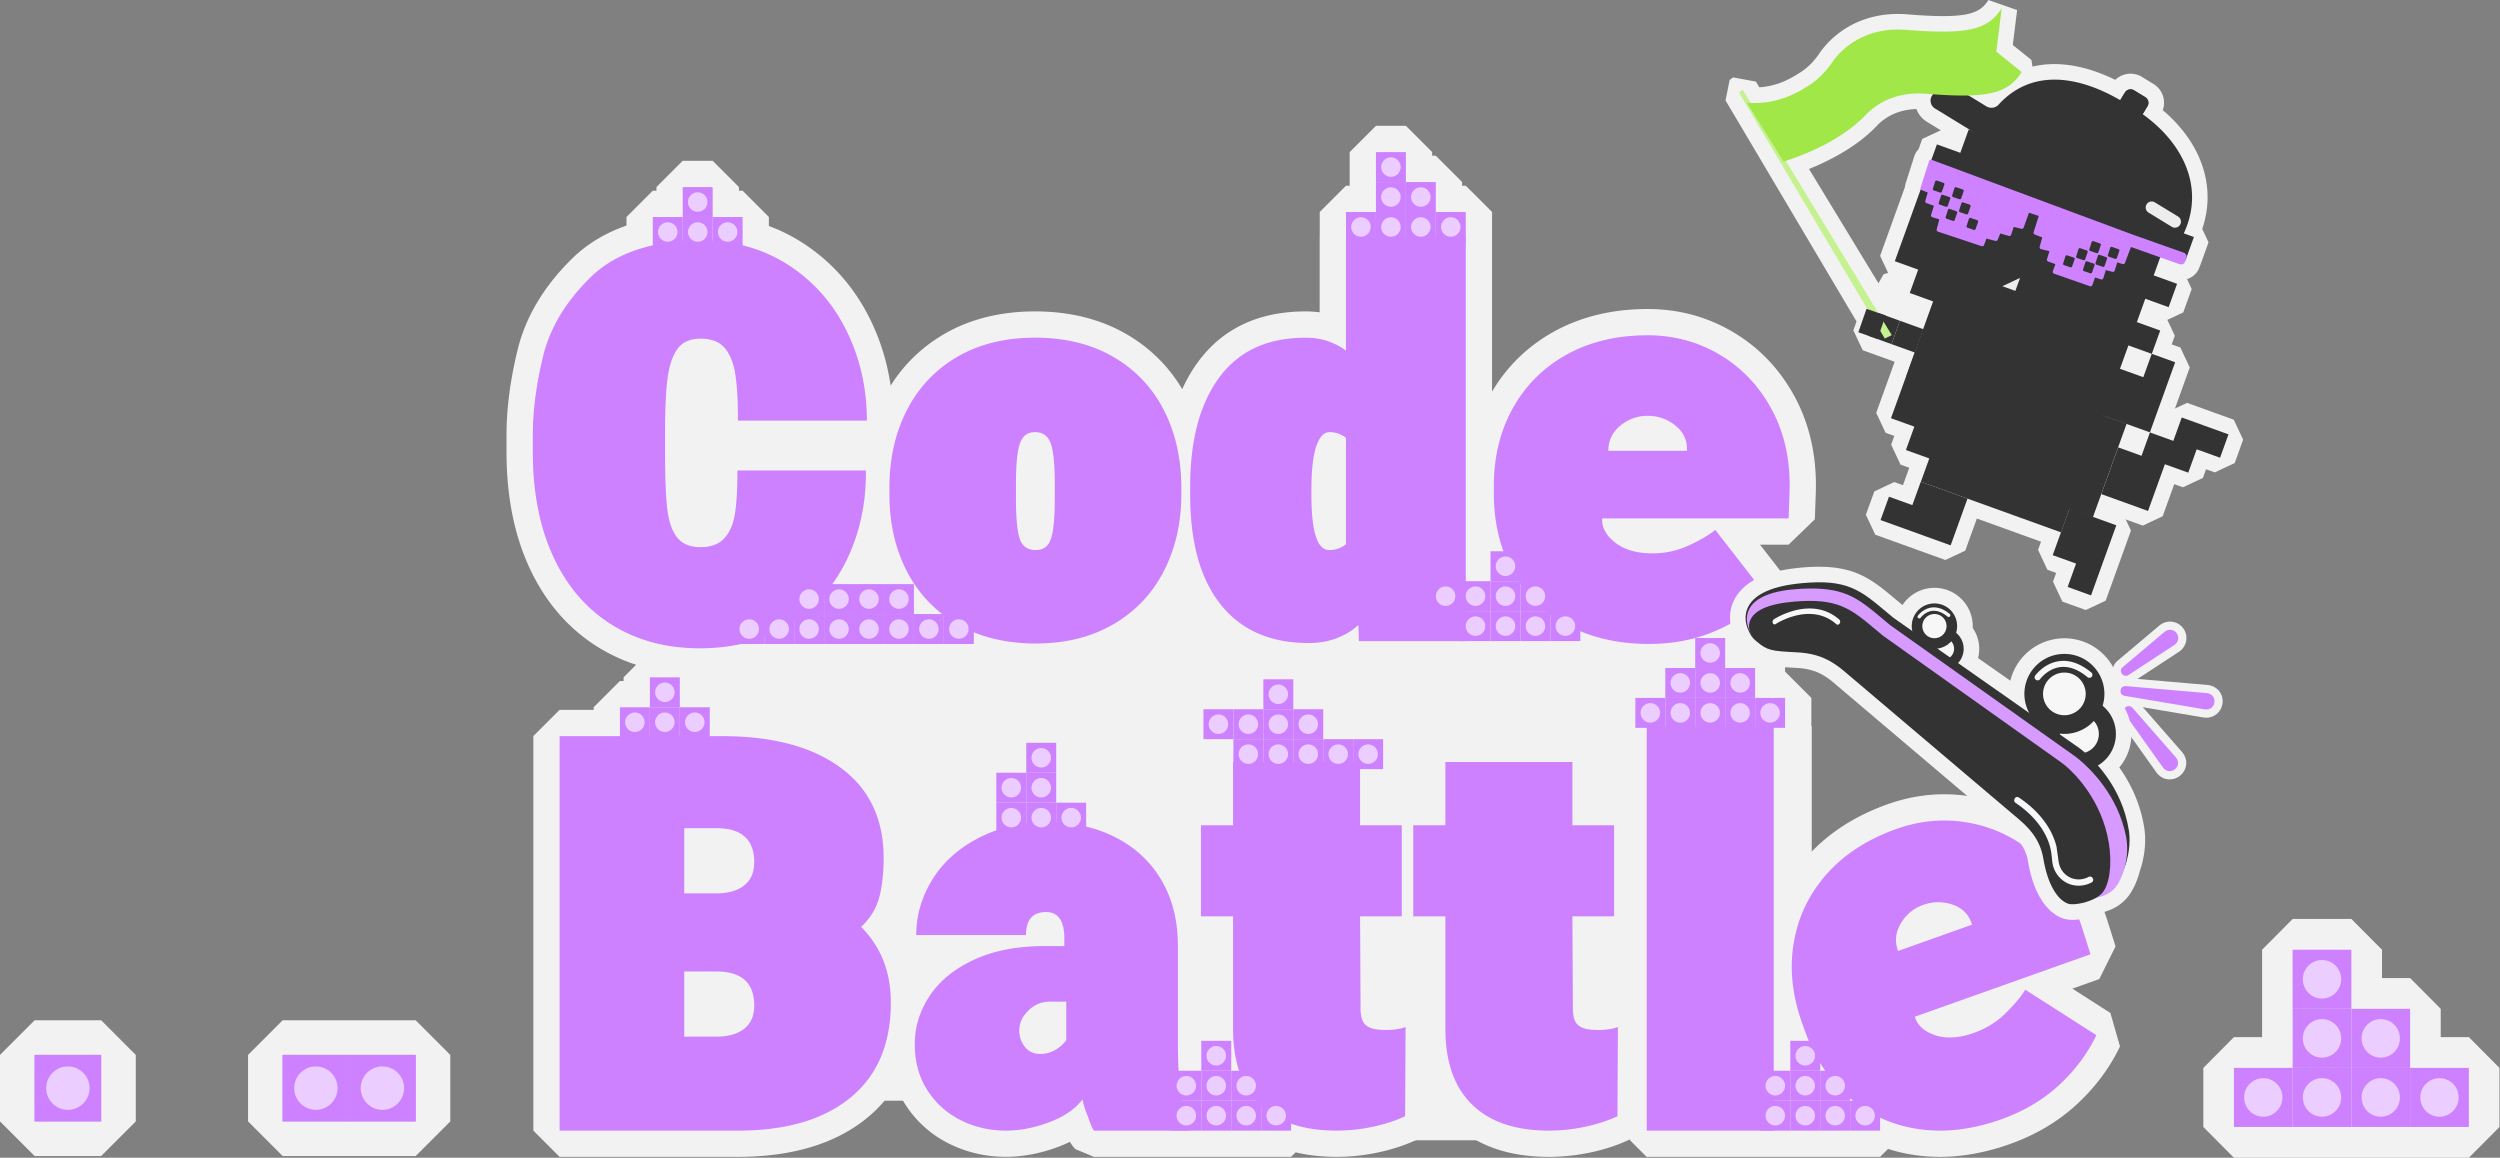<svg xmlns="http://www.w3.org/2000/svg" width="691" height="320" fill="none" xmlns:v="https://vecta.io/nano"><rect width="100%" height="100%" fill="#808080" stroke="none"/><style><![CDATA[.B{fill:#cd81ff}.C{fill:#ebcdff}.D{fill:#333}.E{fill:#f2f2f2}.F{fill:#f7f7f7}]]></style><g class="E"><path d="M78.131 319.528l-9.57-9.571v-18.375l9.57-9.582h36.761l9.571 9.582v18.375l-9.571 9.571H78.131z"/><path d="M78.131 291.582v18.375h18.375 18.386v-18.375H96.506 78.131zM9.57 319.528L0 309.957v-18.375L9.57 282h18.387l9.571 9.582v18.375l-9.57 9.571H9.57z"/><path d="M27.957 291.582H9.57v18.387h18.387v-18.387z"/></g><use href="#B" class="B"/><use href="#C" class="C"/><use href="#D" class="B"/><use href="#E" class="C"/><use href="#F" class="B"/><use href="#G" class="C"/><g class="E"><path d="M410.051 301.328H389.41v13.844h20.641v-13.844zm199.842-102.954c-.242 0-.489-.014-.736-.043l-22.321-3.771c-1.917-.363-3.156-1.995-2.987-3.882.17-1.893 1.666-3.283 3.554-3.307l.295.01 22.601 1.956c2.474.305 4.173 2.299 4.038 4.744-.136 2.42-2.043 4.269-4.444 4.293z"/><path d="M609.452 196.08l-22.238-3.761c-1.68-.32-1.37-2.789.344-2.682l22.47 1.941c3.089.378 2.522 4.904-.571 4.497l-.005.005zm-9.706 19.348c-1.423.015-2.72-.639-3.65-1.849l-.053-.068-10.592-14.89c-.798-1.166-.89-2.551-.276-3.737.62-1.191 1.879-1.97 3.21-1.985 1.026-.009 1.985.417 2.706 1.206l12.116 13.854c1.157 1.423 1.404 3.214.663 4.792-.755 1.607-2.376 2.658-4.124 2.677z"/><path d="M597.892 212.195l-10.591-14.89c-.959-1.404.973-2.929 2.12-1.675l12.029 13.752c1.98 2.44-1.636 5.306-3.558 2.813zm-10.276-23.125c-1.501.015-2.876-.934-3.423-2.372-.542-1.418-.135-2.986 1.026-3.998l11.647-9.817c.804-.678 1.825-1.055 2.871-1.07a4.52 4.52 0 0 1 3.519 1.612 4.5 4.5 0 0 1 1.017 3.582c-.189 1.298-.925 2.445-2.014 3.152l-12.697 8.316c-.62.392-1.283.591-1.951.6l.005-.005z"/><use href="#H"/><path d="M461.305 161.178h-267.8v143.054h267.8V161.178zM215.36 94.908h-35.734v60.713h35.734V94.908z"/><path d="M583.336 279.999l-10.538-6.738 7.445-2.648 4.492-9.028-2.241-7.106c-2.939-9.169-7.644-16.783-13.99-22.626-6.395-5.891-13.825-9.725-22.084-11.4-3.006-.61-6.055-.915-9.066-.915-5.223 0-10.476.93-15.621 2.755-9.12 3.243-16.609 8.117-22.263 14.493-.683.769-1.326 1.554-1.951 2.347v-34.814l3.142-3.142v-8.278l-7.261-7.261h-1.017v-1.016l-7.261-7.261h-.949c3.452-2.116 6.588-4.57 9.367-7.349l.6-9.589-7.677-9.88h7.905l7.256-7 .266-7.45c.305-9.623-1.583-18.371-5.605-26.004-4.057-7.692-9.774-13.797-16.991-18.139s-15.249-6.535-23.88-6.535c-9.681 0-18.371 2.086-25.83 6.201-7.252 4.003-13.027 9.599-17.18 16.633V58.593l-7.261-7.261h-1.017v-1.017l-7.261-7.261h-1.016v-1.017l-7.262-7.261h-8.277l-7.261 7.261v9.294h-1.017l-7.261 7.261V65.5l-.015.014V86.33c-1.248-.169-2.536-.257-3.867-.257-12.896 0-22.883 4.666-29.684 13.874-1.709 2.314-3.185 4.855-4.434 7.615-3.781-6.347-8.955-11.458-15.427-15.21-7.189-4.163-15.68-6.279-25.235-6.279s-18.042 2.115-25.192 6.288c-6.094 3.558-11.037 8.335-14.745 14.227-.948-6.521-2.875-12.731-5.76-18.54-4.376-8.8-10.684-15.878-18.753-21.038a47.86 47.86 0 0 0-9.14-4.545v-2.483l-7.261-7.261h-1.016v-1.017l-7.261-7.261h-8.278l-7.261 7.261v1.017h-1.017l-7.261 7.261v2.362c-5.896 2.052-10.916 5.092-15.021 9.115-7.798 7.644-12.871 16.144-15.088 25.264-2.029 8.331-3.055 16.241-3.055 23.507v4.768c0 12.146 2.144 22.916 6.375 32.007 4.386 9.44 10.752 16.793 18.918 21.856 3.287 2.038 6.806 3.665 10.529 4.885l-3.462 3.461v1.016h-1.016l-7.261 7.261v.717h-9.411l-7.261 7.261v109.033l7.261 7.261h49.284c14.997 0 27.026-3.63 35.739-10.795 3.171-2.604 5.79-5.605 7.872-8.974a28.36 28.36 0 0 0 2.681 5.315c3.05 4.72 7.14 8.37 12.16 10.848 4.836 2.386 10.084 3.597 15.602 3.597 4.739 0 9.633-.935 14.542-2.784a34.98 34.98 0 0 0 3.17-1.365c.412.721.906 1.409 1.525 2.028l5.136 2.13h54.473l1.254-1.253c3.452.827 7.222 1.248 11.303 1.248 3.844 0 7.716-.411 11.516-1.219 3.844-.818 7.378-1.975 10.505-3.437l4.187-6.54.039-6.816c1.53 3.301 3.553 6.216 6.094 8.713 6.284 6.172 15.147 9.304 26.353 9.304 3.844 0 7.717-.411 11.517-1.22 3.843-.818 7.377-1.975 10.504-3.436l.136-.213 4.869 4.869h31.407l8.278.005h24.833l2.203-2.202a45.83 45.83 0 0 0 7.391 1.699 48.75 48.75 0 0 0 6.952.498c6.23 0 12.731-1.19 19.329-3.533 7.145-2.542 13.38-6.24 18.525-11.003 5.107-4.72 9.116-10.103 11.914-15.994l-2.648-9.236.019.009zM196.579 130.037c0 4.56-.194 8.162-.581 10.703-.213 1.399-.6 2.488-1.099 3.079-.145.058-.547.155-1.263.155-.451 0-.731-.044-.877-.078-.275-.43-.822-1.578-1.113-4.148-.363-3.2-.552-8.026-.552-14.348v-6.622c0-5.829.223-10.369.659-13.506.363-2.619.939-3.858 1.239-4.357a3.75 3.75 0 0 1 .644-.043c.706 0 1.084.087 1.244.135.3.412.852 1.419 1.186 3.582.426 2.765.643 6.695.643 11.676l6.821 6.821-6.956 6.956.005-.005zm4.555 148.65c-.276.184-1.113.586-3.132.586h-1.617v-3.495h1.617c2.048 0 2.817.387 2.967.474.054.121.233.591.233 1.67 0 .417-.044.654-.073.765h.005zm0-39.612c-.431.291-1.457.586-3.132.586h-1.617v-3.495h1.617c2.048 0 2.817.387 2.967.475.054.121.233.59.233 1.67 0 .416-.044.653-.073.764h.005zm51.549 29.781a35.88 35.88 0 0 0-1.442-5.146l2.004 2.004h2.333c-1.05.992-2.009 2.043-2.895 3.142zm80.875 11.56h-.712v-18.918l-.014-.954h.726v19.872zm8.369-91.646h-9.294l-7.261 7.261v8.278l7.261 7.261h.92v9.28h-1.617l-7.261 7.261v7.624c-3.364-4.385-7.644-7.953-12.77-10.62-6.453-3.36-13.888-5.059-22.098-5.059-8.67 0-16.415 1.781-23.018 5.291-6.641 3.534-11.797 8.263-15.335 14.058a70.68 70.68 0 0 0 .038-2.285c0-13.157-4.981-23.502-14.808-30.749-8.369-6.172-19.547-9.551-33.246-10.078v-.799l-7.261-7.261h-1.017v-1.017l-.779-.779c3.887-.053 7.615-.441 11.168-1.171h63.602l2.106-2.106c4.633 1.307 9.638 1.97 14.977 1.97 9.474 0 17.921-2.111 25.105-6.278 6.491-3.762 11.68-8.893 15.466-15.278 1.379 2.972 3.025 5.683 4.957 8.099 4.105 5.131 9.221 8.786 15.287 10.954l-5.131 5.132v1.016l.009-.005zm50.32 92.599l-6.031-4.371c-.838.281-1.806.421-2.871.421h-.034l-.087-16.875h4.226l1.588-1.588 1.587 1.588h1.617v20.825h.005zm55.64-2.207l-2.987-2.164c-.837.281-1.806.421-2.871.421h-.033l-.088-16.875h4.226l1.748-1.747v20.365h.005zm4.124-93.524l-7.261 7.261v8.278l3.142 3.142v18.283l-1.748-1.747h-4.265v-10.229l-7.261-7.261h-35.105l-7.261 7.261v10.229h-1.617l-1.588 1.588-1.587-1.588h-4.265v-1.893l6.37-6.37v-8.278l-7.261-7.261h-9.294v-1.017l-7.261-7.261h-1.017v-1.016l-2.769-2.769c3.824-.029 7.373-.697 10.543-1.985.373-.15.741-.31 1.099-.47l1.995 1.937h29.548 6.835 24.833l1.67-1.67c4.526 1.389 9.386 2.192 14.542 2.405v.446h-1.017v-.015z"/></g><g class="B"><path d="M609.452 196.08l-22.238-3.761c-1.68-.32-1.37-2.789.344-2.682l22.47 1.941c3.094.392 2.527 4.894-.576 4.497v.005zm-11.56 16.115l-4.981-7-5.616-7.89c-.43-.61-.29-1.453.32-1.888.571-.407 1.35-.3 1.801.213l12.029 13.752c1.98 2.44-1.631 5.306-3.558 2.813h.005z"/><use href="#H"/><path d="M234.046 154.745c-3.621 7.464-8.922 13.404-15.897 17.818-6.976 4.42-15.19 6.623-24.64 6.623s-17.402-2.164-24.378-6.492-12.363-10.577-16.163-18.743c-3.8-8.172-5.697-17.819-5.697-28.948v-4.768c0-6.71.948-13.975 2.846-21.793s6.269-15.079 13.113-21.793 16.938-10.112 30.275-10.199c9.183 0 17.267 2.232 24.242 6.69s12.363 10.509 16.163 18.148 5.698 15.965 5.698 24.974H203.97c0-5.388-.242-9.648-.731-12.785s-1.457-5.562-2.914-7.285-3.688-2.585-6.69-2.585c-2.827 0-4.923.91-6.293 2.716s-2.299 4.459-2.783 7.949-.731 8.326-.731 14.508v6.622c0 6.622.198 11.681.595 15.171s1.303 6.138 2.716 7.948 3.577 2.716 6.491 2.716 5.122-.837 6.623-2.517 2.468-3.974 2.914-6.889c.44-2.914.663-6.844.663-11.792h35.507c.087 9.009-1.68 17.248-5.301 24.708h.01zm30.603 17.818c-6.094-3.529-10.756-8.413-13.975-14.638s-4.836-13.312-4.836-21.266v-1.854c0-8.035 1.612-15.19 4.836-21.463s7.861-11.173 13.912-14.707 13.225-5.301 21.527-5.301 15.5 1.767 21.595 5.301a35.34 35.34 0 0 1 13.975 14.707c3.224 6.269 4.836 13.428 4.836 21.463v1.854c0 7.862-1.612 14.929-4.836 21.198s-7.886 11.177-13.975 14.706c-6.095 3.534-13.25 5.301-21.464 5.301s-15.5-1.767-21.595-5.301zm17.224-23.579c.706 2.033 2.163 3.045 4.371 3.045s3.533-1.036 4.24-3.113 1.06-5.852 1.06-11.327v-3.708c0-5.475-.377-9.251-1.128-11.328s-2.188-3.112-4.303-3.112-3.422 1.016-4.173 3.05-1.128 5.828-1.128 11.39v3.708c0 5.562.354 9.362 1.061 11.395zm55.567 18.148c-5.654-7.068-8.476-17.18-8.476-30.342v-2.382c0-12.803 2.691-22.853 8.084-30.138 5.383-7.29 13.336-10.93 23.846-10.93 2.386 0 4.526.353 6.423 1.06s3.466 1.544 4.705 2.517V65.52h33.121v111.686H375.6l-.131-4.507c-1.413 1.413-3.311 2.604-5.698 3.577s-5.077 1.457-8.084 1.457c-10.509 0-18.593-3.529-24.242-10.596l-.005-.005zm29.94-15.103c1.767 0 3.311-.533 4.638-1.588v-29.412c-1.327-1.061-2.827-1.588-4.507-1.588-1.588 0-2.827 1.326-3.708 3.974s-1.327 6.579-1.327 11.792v1.723c0 10.069 1.632 15.104 4.904 15.104v-.005zm66.042 20.868c-6.448-3.398-11.482-8.258-15.103-14.575s-5.431-13.666-5.431-22.059v-1.854c0-8.123 1.767-15.346 5.3-21.663s8.501-11.24 14.905-14.774 13.845-5.301 22.326-5.301c7.329 0 14.043 1.835 20.137 5.499s10.863 8.766 14.309 15.301c3.447 6.54 5.035 14 4.769 22.389l-.267 7.416h-51.534v.397c0 2.386 1.258 4.526 3.775 6.424s5.896 2.846 10.137 2.846c3.621 0 7.019-.75 10.199-2.251s5.567-2.914 7.155-4.241l14.309 18.415c-3.974 3.974-8.742 7.154-14.309 9.541s-11.656 3.577-18.283 3.577c-8.481 0-15.946-1.699-22.389-5.102l-.005.014zm32.854-48.291v-.528c0-2.652-1.103-4.835-3.311-6.559s-4.724-2.585-7.551-2.585-5.344.905-7.552 2.716-3.311 4.129-3.311 6.956h21.725z"/><use href="#I"/></g><use href="#J" class="C"/><use href="#K" class="B"/><use href="#J" x="-8.278" class="C"/><path d="M388.583 58.597h8.277V50.32h-8.277v8.278z" class="B"/><use href="#J" x="-8.278" y="-8.277" class="C"/><use href="#I" x="-16.552" class="B"/><use href="#J" x="-16.551" class="C"/><use href="#I" x="-24.829" class="B"/><use href="#J" x="-24.828" class="C"/><path d="M380.309 58.597h8.278V50.32h-8.278v8.278z" class="B"/><use href="#J" x="-16.551" y="-8.277" class="C"/><use href="#I" x="-16.552" y="-16.555" class="B"/><use href="#J" x="-16.551" y="-16.555" class="C"/><use href="#I" x="-199.881" y="1.389" class="B"/><use href="#J" x="-199.88" y="1.39" class="C"/><use href="#K" x="-199.876" y="1.389" class="B"/><use href="#J" x="-208.153" y="1.39" class="C"/><use href="#I" x="-216.432" y="1.389" class="B"/><use href="#J" x="-216.431" y="1.39" class="C"/><use href="#K" x="-199.876" y="-6.888" class="B"/><use href="#J" x="-208.153" y="-6.888" class="C"/><use href="#K" x="39.955" y="110.321" class="B"/><use href="#J" x="31.673" y="110.326" class="C"/><use href="#K" x="31.673" y="110.321" class="B"/><use href="#L" class="C"/><use href="#K" x="31.673" y="102.048" class="B"/><use href="#L" y="-8.278" class="C"/><use href="#I" x="15.117" y="110.321" class="B"/><use href="#J" x="15.118" y="110.326" class="C"/><use href="#M" class="B"/><use href="#J" x="6.84" y="110.326" class="C"/><use href="#I" x="15.117" y="102.048" class="B"/><use href="#J" x="15.118" y="102.048" class="C"/><use href="#M" y="-8.273" class="B"/><use href="#J" x="6.84" y="102.048" class="C"/><use href="#I" x="-1.434" y="102.048" class="B"/><use href="#N" class="C"/><use href="#O" class="B"/><use href="#P" class="C"/><use href="#Q" class="B"/><use href="#N" x="-134.544" y="9.082" class="C"/><use href="#Q" x="-8.279" class="B"/><use href="#J" x="-144.255" y="111.13" class="C"/><path d="M244.333 178h8.277v-8.278h-8.277V178z" class="B"/><use href="#J" x="-152.532" y="111.13" class="C"/><use href="#Q" x="-24.834" class="B"/><use href="#N" x="-159.377" y="9.082" class="C"/><use href="#Q" x="-33.112" class="B"/><use href="#J" x="-169.088" y="111.13" class="C"/><path d="M219.495 178h8.277v-8.278h-8.277V178z" class="B"/><use href="#J" x="-177.365" y="111.13" class="C"/><use href="#Q" x="-49.663" class="B"/><use href="#J" x="-185.639" y="111.13" class="C"/><use href="#Q" x="-57.94" class="B"/><use href="#J" x="-193.916" y="111.13" class="C"/><use href="#K" x="-144.25" y="102.852" class="B"/><use href="#J" x="-152.532" y="102.852" class="C"/><use href="#I" x="-160.811" y="102.852" class="B"/><use href="#N" x="-159.377" y="0.804" class="C"/><use href="#I" x="-169.089" y="102.852" class="B"/><use href="#J" x="-169.088" y="102.852" class="C"/><use href="#K" x="-169.088" y="102.852" class="B"/><use href="#J" x="-177.365" y="102.852" class="C"/><g class="B"><path d="M154.682 312.505V203.472h44.912c13.956 0 24.882 2.914 32.787 8.742s11.855 14.135 11.855 24.906c0 4.327-.421 8.016-1.259 11.061s-2.498 5.717-4.967 8.016c5.475 5.475 8.215 12.451 8.215 20.932 0 11.39-3.708 20.137-11.129 26.232s-17.799 9.144-31.131 9.144h-49.283zm43.32-65.583c3.267 0 5.828-.726 7.682-2.183s2.783-3.597 2.783-6.424c0-6.268-3.49-9.405-10.465-9.405h-8.878v18.017h8.878v-.005zm0 39.612c3.267 0 5.828-.726 7.682-2.183s2.783-3.597 2.783-6.424c0-6.268-3.49-9.405-10.465-9.405h-8.878v18.017h8.878v-.005zm102.474 21.532c-.576-1.37-.992-2.759-1.259-4.173-2.033 2.653-5.102 4.749-9.207 6.293s-8.103 2.319-11.99 2.319c-4.42 0-8.544-.949-12.388-2.846a22.91 22.91 0 0 1-9.275-8.283c-2.338-3.621-3.509-7.861-3.509-12.722s1.37-9.226 4.105-13.379 6.82-7.484 12.256-10.001 11.943-3.776 19.543-3.776h5.431v-2.12c0-4.856-1.68-7.286-5.034-7.286-3.709 0-5.567 2.12-5.567 6.361h-30.337c0-5.301 1.432-10.335 4.303-15.103s7.087-8.631 12.654-11.594 12.102-4.439 19.61-4.439c7.067 0 13.312 1.414 18.743 4.241s9.624 6.801 12.586 11.922 4.439 11.129 4.439 18.018v27.156c0 10.597.968 17.49 2.914 20.67v3.186h-26.101c-.707-.707-1.346-3.074-1.922-4.444h.005zm-17.224-18.748c1.017 1.326 2.45 1.989 4.304 1.989a8.11 8.11 0 0 0 4.173-1.128c1.278-.75 2.27-1.655 2.982-2.715v-10.597h-4.638c-2.207 0-4.153.818-5.828 2.45s-2.517 3.466-2.517 5.499c0 1.679.508 3.18 1.524 4.502zm92.672-78.696v17.489h11.525v25.172h-11.525l.13 25.433c0 2.034.378 3.466 1.128 4.309.75.837 1.922 1.35 3.51 1.525.44.087 1.326.13 2.648.13 1.854 0 3.577-.266 5.165-.794l-.131 24.64c-2.648 1.239-5.63 2.207-8.941 2.914a47.77 47.77 0 0 1-10.001 1.06c-9.275 0-16.362-2.406-21.261-7.222s-7.353-11.768-7.353-20.864v-31.136h-8.878v-25.172h8.878v-17.489h35.106v.005zm58.689 0v17.489h11.526v25.172h-11.526l.131 25.433c0 2.034.377 3.466 1.128 4.309.75.837 1.921 1.35 3.509 1.525.441.087 1.327.13 2.648.13 1.854 0 3.577-.266 5.165-.794l-.131 24.64c-2.647 1.239-5.629 2.207-8.94 2.914a47.78 47.78 0 0 1-10.001 1.06c-9.275 0-16.362-2.406-21.261-7.222s-7.353-11.768-7.353-20.864v-31.136h-8.878v-25.172h8.878v-17.489h35.105v.005zm55.645 101.883h-35.106V200.819h35.106v111.686zm40.043-.426c-7.213-1.041-13.584-3.936-19.112-8.675s-9.691-11.056-12.503-18.966l-.62-1.747c-2.721-7.658-3.476-15.05-2.261-22.186 1.215-7.13 4.246-13.438 9.096-18.908s11.269-9.628 19.261-12.469c6.908-2.455 13.845-2.973 20.816-1.564s13.171 4.623 18.608 9.628 9.429 11.507 11.99 19.499l2.232 7.077-48.558 17.257.136.378c.798 2.246 2.701 3.844 5.712 4.792s6.511.712 10.504-.711c3.413-1.21 6.366-3.055 8.859-5.538s4.269-4.608 5.32-6.39l19.648 12.562c-2.415 5.078-5.842 9.672-10.286 13.782s-9.788 7.275-16.028 9.492c-7.992 2.842-15.592 3.737-22.805 2.692l-.009-.005zm14.788-56.501l-.179-.499c-.886-2.498-2.662-4.187-5.315-5.068a11.98 11.98 0 0 0-7.983.092 11.56 11.56 0 0 0-6.205 5.087c-1.477 2.445-1.738 5.001-.794 7.663l20.471-7.275h.005z"/><use href="#K" x="-22.839" y="145.712"/></g><use href="#J" x="-31.117" y="145.712" class="C"/><use href="#I" x="-22.84" y="145.712" class="B"/><use href="#J" x="-22.839" y="145.712" class="C"/><use href="#I" x="-39.396" y="145.712" class="B"/><use href="#N" x="-37.962" y="43.664" class="C"/><use href="#O" x="-54.513" y="43.664" class="B"/><path d="M358.903 200.17c0-1.491 1.21-2.701 2.701-2.701s2.702 1.21 2.702 2.701-1.211 2.702-2.702 2.702-2.701-1.211-2.701-2.702z" class="C"/><use href="#I" x="-47.667" y="145.712" class="B"/><use href="#J" x="-47.672" y="145.712" class="C"/><use href="#K" x="-47.668" y="145.712" class="B"/><use href="#J" x="-55.95" y="145.712" class="C"/><use href="#O" x="-62.784" y="43.664" class="B"/><use href="#P" x="-62.79" y="43.664" class="C"/><use href="#R" class="B"/><use href="#P" x="-71.068" y="43.664" class="C"/><use href="#O" x="-79.346" y="43.664" class="B"/><path d="M334.07 200.17c0-1.491 1.211-2.701 2.701-2.701s2.702 1.21 2.702 2.701-1.211 2.702-2.702 2.702-2.701-1.211-2.701-2.702z" class="C"/><use href="#O" x="-62.784" y="35.386" class="B"/><path d="M350.626 191.893c0-1.491 1.21-2.702 2.701-2.702s2.701 1.211 2.701 2.702-1.21 2.701-2.701 2.701-2.701-1.21-2.701-2.701z" class="C"/><use href="#O" x="-120.042" y="69.494" class="B"/><use href="#S" class="C"/><use href="#O" x="-128.319" y="69.494" class="B"/><use href="#S" x="-8.277" class="C"/><use href="#O" x="-136.593" y="69.494" class="B"/><path d="M276.818 226c0-1.49 1.211-2.701 2.701-2.701s2.702 1.211 2.702 2.701-1.211 2.702-2.702 2.702-2.701-1.211-2.701-2.702z" class="C"/><use href="#I" x="-113.202" y="154.987" class="B"/><use href="#J" x="-113.201" y="154.992" class="C"/><use href="#I" x="-121.476" y="154.987" class="B"/><use href="#L" x="-144.875" y="44.666" class="C"/><use href="#I" x="-113.202" y="146.709" class="B"/><use href="#J" x="-113.201" y="146.714" class="C"/><use href="#K" x="96.539" y="134.302" class="B"/><use href="#J" x="88.257" y="134.302" class="C"/><use href="#K" x="88.256" y="134.302" class="B"/><use href="#L" x="56.583" y="23.976" class="C"/><use href="#R" x="135.924" y="-11.405" class="B"/><path d="M478.276 188.761c0-1.491 1.211-2.702 2.701-2.702s2.702 1.211 2.702 2.702-1.211 2.701-2.702 2.701-2.701-1.211-2.701-2.701z" class="C"/><use href="#I" x="71.701" y="134.302" class="B"/><use href="#J" x="71.701" y="134.302" class="C"/><use href="#K" x="71.706" y="134.302" class="B"/><use href="#J" x="63.429" y="134.302" class="C"/><use href="#I" x="55.149" y="134.302" class="B"/><use href="#N" x="56.583" y="32.254" class="C"/><use href="#O" x="56.584" y="32.259" class="B"/><use href="#T" class="C"/><use href="#I" x="71.701" y="117.752" class="B"/><use href="#J" x="71.701" y="117.747" class="C"/><use href="#R" x="119.374" y="-11.405" class="B"/><use href="#T" x="-8.272" class="C"/><use href="#I" x="-48.269" y="245.635" class="B"/><use href="#N" x="-46.835" y="143.587" class="C"/><use href="#I" x="-56.546" y="245.635" class="B"/><use href="#J" x="-56.545" y="245.635" class="C"/><use href="#I" x="-56.546" y="237.357" class="B"/><use href="#J" x="-56.545" y="237.357" class="C"/><use href="#K" x="-56.546" y="245.635" class="B"/><use href="#J" x="-64.823" y="245.635" class="C"/><use href="#I" x="-73.097" y="245.635" class="B"/><use href="#J" x="-73.096" y="245.635" class="C"/><use href="#K" x="-56.546" y="237.357" class="B"/><use href="#J" x="-64.823" y="237.357" class="C"/><use href="#I" x="-73.097" y="237.357" class="B"/><use href="#J" x="-73.096" y="237.357" class="C"/><use href="#R" x="-8.878" y="91.65" class="B"/><use href="#S" x="40.101" y="65.815" class="C"/><use href="#I" x="114.521" y="245.635" class="B"/><use href="#N" x="115.955" y="143.587" class="C"/><use href="#I" x="106.249" y="245.635" class="B"/><use href="#J" x="106.25" y="245.635" class="C"/><use href="#I" x="106.249" y="237.357" class="B"/><use href="#J" x="106.25" y="237.357" class="C"/><use href="#K" x="106.25" y="245.635" class="B"/><use href="#J" x="97.972" y="245.635" class="C"/><use href="#I" x="89.693" y="245.635" class="B"/><use href="#J" x="89.694" y="245.635" class="C"/><use href="#K" x="106.25" y="237.357" class="B"/><use href="#J" x="97.972" y="237.357" class="C"/><use href="#I" x="89.693" y="237.357" class="B"/><use href="#J" x="89.694" y="237.357" class="C"/><use href="#R" x="153.918" y="91.65" class="B"/><use href="#S" x="202.896" y="65.815" class="C"/><use href="#I" x="-208.957" y="136.897" class="B"/><use href="#J" x="-208.956" y="136.892" class="C"/><use href="#K" x="-208.956" y="136.897" class="B"/><path d="M181.063 199.628c0-1.491 1.211-2.701 2.702-2.701s2.701 1.21 2.701 2.701-1.21 2.701-2.701 2.701-2.702-1.21-2.702-2.701z" class="C"/><use href="#I" x="-225.513" y="136.897" class="B"/><use href="#J" x="-225.512" y="136.892" class="C"/><use href="#R" x="-161.288" y="-8.82" class="B"/><path d="M181.063 191.35c0-1.491 1.211-2.701 2.702-2.701s2.701 1.21 2.701 2.701-1.21 2.702-2.701 2.702-2.702-1.211-2.702-2.702z" class="C"/><g class="E"><path d="M576.496 168.613l-6.457-2.333-2.59-5.509.871-2.41-2.41-.872-2.59-5.509.813-2.255-17.732-6.4-3.199 8.868-5.509 2.59-19.373-6.99-2.59-5.509 2.329-6.457 5.509-2.59 2.41.871.867-2.405.871-2.416-2.411-.871-2.589-5.509.871-2.411-2.411-.871-2.59-5.509 5.098-14.12-8.83-3.185-2.59-5.509.881-2.445-36.213-61.105 1.142-5.654.934-.712 6.318 1.167.953 1.573a21.46 21.46 0 0 0 2.537-.324c3.688-.707 6.467-2.28 8.921-3.873 1.946-1.263 3.665-2.992 5.117-5.136 1.704-2.522 6.7-8.592 16.221-10.422 2.6-.499 5.354-.634 8.181-.402 7.847.644 12.843.644 16.188 0s4.957-2.019 6.147-3.969l7.944 2.779-1.2 9.657 5.136 4.119.324 1.859c.378-.092.755-.174 1.142-.247 6.521-1.254 13.971.097 21.726 3.906a6.08 6.08 0 0 1 3.069-1.593 6.04 6.04 0 0 1 4.303.779l3.205 1.96c2.493 1.525 3.5 4.575 2.546 7.222 10.819 9.173 14.847 21.285 10.916 32.84l1.738 3.693-2.329 6.458-.029.015-.155.441c-.551 1.559-1.839 2.764-3.432 3.258l1.288 2.745-2.328 6.458-4.396 2.062 2.062 4.395-.861 2.391 2.401.866 2.59 5.509-6.991 19.372-5.508 2.59-2.401-.866L584 140.271l2.41.871 2.59 5.509-6.99 19.373-5.509 2.589h-.005zm-54.613-93.17l-2.222-4.734 6.874-19.053c.029-.363.102-.726.218-1.084l2.352-7.363c.233-.731.639-1.399 1.177-1.941l1.026-2.851 5.126-2.406-3.858-2.362c-1.341-.823-2.343-2.048-2.866-3.509-1.011.029-1.989.131-2.923.315-3.723.716-6.206 2.517-7.654 3.931-5.596 6.099-13.617 10.103-19.121 12.325l19.189 31.581 1.448-2.517 1.229-.329h.005z"/><path d="M597.762 142.691l3.199-8.868 2.411.866 5.509-2.585.871-2.41 2.411.871 5.509-2.59 2.328-6.457-2.585-5.509-12.915-4.662-5.514 2.59-.866 2.406-2.411-.867-5.509 2.585-.871 2.411-2.406-.871-5.513 2.589-4.662 12.916 2.59 5.508 12.915 4.662 5.509-2.585zm-21.924 111.246c1.791-.344 3.548-.94 5.03-1.7 3.248-.74 5.799-2.342 7.585-4.763 1.244-1.684 2.294-4.032 2.977-6.636.833-2.426 2.028-7.058 1.23-12.098-1.109-6.975-3.994-12.552-6.884-16.613l.058-.073c4.478-5.412 4.328-13.147.005-18.375.649-5.156-1.351-10.33-5.456-13.729-3.548-2.933-8.176-4.119-12.697-3.248a15.38 15.38 0 0 0-12.029 11.439l-8.922-6.254c.741-2.827.218-5.887-1.486-8.317.165-3.282-1.205-6.501-3.824-8.665a10.55 10.55 0 0 0-8.742-2.236c-2.406.46-4.589 1.757-6.153 3.645a10.32 10.32 0 0 0-.683.92l-1.679-1.404-.044-.034c-7.348-6.162-12.199-10.238-26.513-8.892-1.684.159-3.277.382-4.734.658-6.821 1.312-11.356 4.047-13.477 8.137-1.917 3.694-1.568 8.147.954 12.223a7.98 7.98 0 0 0 1.375 1.68 10.11 10.11 0 0 0 1.099 1.055c4.032 3.335 6.143 3.573 13.568 3.941 4.856.242 7.465 1.655 10.321 4.013l47.444 40.221c3.185 2.634 5.678 4.986 6.385 9.266 1.389 8.374 4.923 14.12 9.696 15.761 1.433.494 3.316.518 5.601.078h-.005z"/><path d="M592.229 31.552l1.287-2.106c.015-.024.02-.048.034-.073l.039-.063c.508-.833.247-1.917-.586-2.425l-3.204-1.96c-.76-.465-1.724-.281-2.275.387a1.56 1.56 0 0 0-.242.319l-1.249 2.043c-12.097-7.024-24.727-8.525-33.639 1.259-.857.944-2.28 1.113-3.369.445l-4.884-2.987c8.093-.208 11.952-2.091 14.643-6.487l-7.009-5.625L553.27 2.24c-3.751 6.128-9.763 7.368-26.362 6.012-11.347-.929-17.892 5.107-20.482 8.946-1.689 2.503-3.804 4.695-6.341 6.336-3.737 2.425-8.767 5.156-16.197 4.933l-2.237-3.679-1.011.77 37.244 62.848-1.573 4.357 6.458 2.328 6.419 2.314-4.226 11.71-2.329 6.457 6.458 2.329-2.329 6.457 6.458 2.329-2.328 6.457 3.451 1.244-3.447-1.244-2.328 6.458-6.458-2.329-2.328 6.458 6.458 2.328 6.457 2.329 6.458 2.328 2.328-6.458 2.329-6.457 6.452 2.328 6.458 2.329 12.915 4.661 2.328-6.457-4.608 12.765 6.458 2.328-2.329 6.458 6.458 2.328 2.328-6.457 2.329-6.458 2.328-6.457-6.458-2.329 4.609-12.765 2.328-6.458 2.329-6.457-6.458-2.329v-.019l6.458 2.329 6.457 2.328 2.329-6.458 2.328-6.457 2.328-6.458-6.452-2.328 2.323-6.438-6.457-2.328 2.328-6.458 6.458 2.328 2.328-6.458-6.458-2.328 1.796-4.976 5.316 1.883c.629.223 1.292-.024 1.481-.557l.174-.489.024.01 2.329-6.458-2.813-1.017c5.79-12.383.102-24.731-11.361-32.951l.034.019zm.189 72.689v.019l-6.458-2.328 2.328-6.458 6.453 2.328-2.323 6.438zM534.27 26.063c-.101.136-.198.271-.285.421-.736 1.201-.358 2.764.842 3.5l9.599 5.872-.276-.097-2.328 6.458-6.458-2.328-1.544 4.279c-.111-.024-.232-.019-.339.034-.13.063-.227.179-.271.32l-2.357 7.372a.52.52 0 0 0 .034.402l-.184.508-2.329 6.458-2.328 6.458-2.328 6.458 6.457 2.328-2.018 5.596-3.762-2.178-3.427 5.949 4.821 2.788 3.128-5.315 5.387 1.946-2.328 6.458-.436 1.205-6.419-2.314-5.963-2.149-25.545-42.037c2.904-.905 15.185-5.093 22.427-13.046 3.026-3.006 8.317-6.143 16.391-5.485l1.844.14h-.005zm61.773 108.709l-2.328 6.457-6.458-2.333-6.457-2.328 4.661-12.916 6.458 2.329 2.328-6.458 6.458 2.329 2.333-6.458 6.458 2.333 6.457 2.329-2.328 6.457-6.462-2.328-2.329 6.457-6.457-2.328-2.334 6.458zm-86.567 50.537c-3.374-2.793-6.854-4.715-12.871-5.01-7.039-.349-8.055-.489-11.037-2.958-.266-.218-.528-.479-.78-.77a4.01 4.01 0 0 1-.779-.914c-1.728-2.794-2.009-5.625-.794-7.978 1.845-3.558 6.821-5.741 14.789-6.491 12.518-1.177 16.139 1.858 23.347 7.905l1.98 1.65 5.223 3.66a6.25 6.25 0 0 1 1.287-5.349c2.208-2.672 6.163-3.045 8.835-.838 2.018 1.67 2.72 4.333 1.994 6.69 2.45 2.029 2.793 5.645.775 8.084-.078.097-.165.184-.247.271l19.668 13.787c-2.077-3.849-1.753-8.733 1.205-12.31 3.892-4.705 10.863-5.364 15.573-1.472 3.558 2.943 4.797 7.639 3.514 11.792 4.318 3.568 4.918 9.943 1.361 14.247a10.16 10.16 0 0 1-2.663 2.26c3.335 3.795 7.276 9.793 8.554 17.843.556 3.495-.058 7.208-1.104 10.176-.562 2.217-1.423 4.114-2.319 5.329-1.578 2.14-3.853 2.905-5.62 3.234-2.59 1.505-6.39 2.096-7.735 1.636-2.992-1.031-5.698-5.46-6.85-12.397-.988-5.959-4.594-9.154-7.886-11.874l-47.425-40.203h.005z"/></g><g class="D"><path d="M604.069 71.972l2.329-6.458-6.458-2.328 2.328-6.457-6.457-2.328 2.328-6.458-6.457-2.328-2.329 6.458-6.457-2.328 2.328-6.458-6.457-2.328-2.329 6.457-6.457-2.328 2.328-6.457-6.458-2.328-2.328 6.458-6.458-2.328 2.329-6.458-6.458-2.328-2.328 6.458-6.458-2.328-2.328 6.458-6.458-2.328-2.328 6.458-2.329 6.458-2.328 6.458-2.328 6.458-2.329 6.458 6.458 2.328-2.329 6.458 6.458 2.328-2.328 6.458-6.99 19.373-2.329 6.457 6.458 2.329-2.329 6.457 6.458 2.329-2.329 6.457 12.916 4.662 6.457 2.329 6.458 2.328 12.915 4.662 2.328-6.458 6.458 2.328 4.662-12.915 2.328-6.457 2.328-6.458-6.457-2.328v-.02l6.457 2.329 6.458 2.328 2.328-6.457 2.329-6.458 2.328-6.458-6.453-2.328 2.324-6.438-6.458-2.328 2.329-6.458 6.457 2.328 2.329-6.457-6.458-2.328 2.329-6.458 6.457 2.328v-.01zm-9.328 25.83l-2.324 6.438v.019l-6.457-2.328 2.328-6.458 6.453 2.328z"/><path d="M602.592 66.449c7.378-13.026 1.7-26.251-10.368-34.902l1.365-2.232c.508-.833.246-1.917-.586-2.425l-3.205-1.961c-.832-.508-1.917-.247-2.425.586l-1.331 2.174c-12.102-7.029-24.736-8.534-33.648 1.249-.857.944-2.28 1.113-3.369.445l-7.654-4.681a5.39 5.39 0 0 0-7.387 1.781c-.735 1.201-.358 2.764.843 3.5l63.394 38.779c1.201.736 2.769.358 3.5-.842l.368-.6.368-.6c.053-.087.097-.174.14-.266l-.005-.005z"/></g><path d="M600.284 62.688l-6.414-3.921a1.66 1.66 0 1 1 1.733-2.837l6.414 3.921a1.66 1.66 0 1 1-1.733 2.837z" fill="#ededed"/><path d="M586.027 27.68l1.249-2.043a1.92 1.92 0 0 1 2.634-.634l2.972 1.815c.9.552 1.186 1.728.634 2.633l-1.288 2.106m-6.767 92.095l6.458 2.329 2.328-6.458 6.458 2.334 2.333-6.463 6.458 2.333 6.457 2.329-2.328 6.457-6.462-2.328-2.329 6.457-6.457-2.328-2.334 6.458-2.328 6.457-6.458-2.333-6.457-2.328 4.661-12.916zm-13.428 16.88l6.457 2.329 6.458 2.333-2.329 6.457-2.333 6.458-2.328 6.458-6.458-2.334 2.329-6.457-6.458-2.329" class="D"/><path d="M553.449 79.103l3.597 1.297 1.297-3.592" fill="#ededed"/><path d="M543.82 137.821l-2.333 6.458-2.328 6.457-6.458-2.328-6.457-2.333-6.463-2.329 2.333-6.457 6.458 2.328 2.328-6.457" class="D"/><g fill="#ce82ff"><path d="M589.992 65.2a.51.51 0 0 0-.291-.276l-55.814-20.752a.51.51 0 0 0-.411.024.52.52 0 0 0-.271.32l-2.358 7.372c-.087.266.044.552.3.654l1.685.668-.668 2.285c-.078.271.063.552.319.644l2.058.741-.794 2.493c-.044.136-.029.281.034.407s.174.218.31.257l1.936.581-.726 2.764c-.049.189.005.382.135.513a.49.49 0 0 0 .199.121l12.097 4.027c.266.087.552-.053.653-.319l.673-1.781 2.479.639c.251.063.513-.068.614-.315l.717-1.733 2.382.678c.266.078.551-.077.638-.349l.717-2.145 2.115.518c.262.063.528-.082.62-.339l1.472-4.11 2.701.905-1.414 4.478c-.082.266.049.552.305.654l2.072.799-.712 2.59c-.038.14-.019.286.054.411s.188.208.324.242l2.324.552-.678 2.212a.53.53 0 0 0 .319.654l1.995.716-.697 1.956c-.049.135-.039.281.019.407s.165.223.295.271l9.934 3.481c.271.097.566-.053.663-.324l.76-2.111 1.617.552a.52.52 0 0 0 .406-.034c.126-.068.223-.179.262-.315l.697-2.227 1.825.479c.271.073.551-.087.634-.358l.697-2.251 1.476.465a.53.53 0 0 0 .649-.324l2.672-7.058a.54.54 0 0 0-.01-.407h-.009zm-53.738-11.976l-1.771-.605a.38.38 0 0 1-.238-.474l.639-1.985c.063-.203.281-.31.48-.242l1.815.62c.198.068.305.281.237.479l-.682 1.97c-.068.198-.281.3-.48.232v.005zm1.627 3.921l-1.772-.605a.38.38 0 0 1-.237-.474l.639-1.985c.063-.203.281-.31.479-.242l1.815.62a.37.37 0 0 1 .233.479l-.678 1.97c-.068.198-.281.3-.479.232v.005zm1.699-3.166l.639-1.985c.063-.203.281-.31.479-.242l1.815.62c.199.068.305.281.238.479l-.683 1.97c-.068.199-.281.3-.479.232l-1.772-.605a.38.38 0 0 1-.237-.474v.005zm.213 7.072l-1.772-.605a.38.38 0 0 1-.237-.474l.639-1.985c.063-.203.281-.31.479-.242l1.816.62c.198.068.305.281.237.479l-.683 1.97c-.068.198-.281.3-.479.232v.005zm3.713-1.801l-1.772-.605a.38.38 0 0 1-.237-.474l.639-1.985c.063-.203.281-.31.479-.242l1.815.62c.199.068.305.281.238.479l-.678 1.97c-.068.199-.281.3-.479.232l-.005.005zm2.072 4.294l-1.772-.605a.38.38 0 0 1-.237-.474l.639-1.985c.063-.199.28-.31.479-.242l1.815.62a.37.37 0 0 1 .233.479l-.678 1.97c-.068.199-.281.3-.479.232v.005zm26.682 10.34l-1.772-.605a.38.38 0 0 1-.237-.474l.639-1.985c.063-.203.281-.31.479-.242l1.816.62a.37.37 0 0 1 .232.479l-.683 1.97c-.067.198-.28.3-.479.232l.005.005zm3.606-1.975l-1.771-.605a.38.38 0 0 1-.238-.474l.639-1.985c.063-.203.281-.31.48-.242l1.815.62a.37.37 0 0 1 .232.479l-.682 1.97c-.068.198-.281.3-.48.232l.005.005zm1.627-3.021l.639-1.985c.063-.203.281-.31.479-.242l1.815.62a.37.37 0 0 1 .233.479l-.683 1.97c-.068.198-.281.3-.479.232l-1.772-.605a.38.38 0 0 1-.237-.474l.005.005zm.281 6.651l-1.772-.605a.38.38 0 0 1-.237-.474l.639-1.985c.063-.203.28-.31.479-.242l1.815.62a.37.37 0 0 1 .233.479l-.683 1.97c-.068.199-.281.3-.479.232l.005.005zm3.451-1.791l-1.772-.605a.38.38 0 0 1-.237-.474l.639-1.985c.063-.203.281-.31.479-.242l1.816.62a.37.37 0 0 1 .232.479l-.678 1.97c-.067.199-.28.3-.479.232v.005zm3.403-2.198l-1.772-.605a.38.38 0 0 1-.237-.474l.639-1.985c.063-.203.281-.31.479-.242l1.816.62a.37.37 0 0 1 .232.479l-.682 1.97c-.068.199-.281.3-.48.232l.005.005z"/><path d="M602.394 73.013l-13.298-4.71c-.629-.223-.987-.838-.799-1.365l.451-1.273c.188-.533.852-.779 1.481-.557l13.297 4.71c.63.223.988.838.799 1.365l-.45 1.273c-.189.532-.852.779-1.481.557z"/></g><g class="D"><use href="#U"/><use href="#U" x="6.462" y="2.331"/><use href="#U" x="12.924" y="4.66"/><use href="#U" x="10.582" y="11.117"/></g><path d="M481.661 24.79l-1.012.77 40.305 68.013 1.931-.939-41.224-67.843z" fill="#c6f191"/><path d="M516.035 31.402c3.026-3.006 8.317-6.143 16.391-5.485 16.599 1.36 22.606.116 26.363-6.012l-7.01-5.625 1.496-12.039c-3.751 6.128-9.764 7.368-26.363 6.012-11.346-.929-17.891 5.107-20.481 8.946-1.689 2.503-3.805 4.696-6.341 6.337-3.907 2.537-9.217 5.412-17.214 4.889l10.093 16.212s14.803-4.168 23.061-13.235h.005z" fill="#a0e747"/><path d="M515.904 85.357l-2.256 6.482 5.258 1.839 2.318-6.462-5.32-1.859zm25.541 97.638c-2.019 2.44-5.635 2.784-8.075.765s-2.783-5.635-.765-8.074 5.635-2.784 8.08-.765c2.439 2.018 2.783 5.634.764 8.074h-.004z" class="D"/><path d="M539.383 181.291a3.06 3.06 0 0 1-4.715-3.901 3.06 3.06 0 1 1 4.715 3.901z" class="F"/><path d="M539.513 177.056c-2.207 2.672-6.162 3.044-8.834.837s-3.045-6.162-.837-8.834 6.162-3.045 8.834-.838 3.045 6.162.837 8.835z" class="D"/><path d="M537.257 175.192c-1.176 1.423-3.286 1.622-4.71.445a3.35 3.35 0 0 1-.445-4.71 3.35 3.35 0 0 1 4.71-.445c1.423 1.176 1.622 3.287.445 4.71zm1.646-5.49c-1.689-1.399-3.384-1.999-5.029-1.781-2.358.31-3.713 2.188-3.771 2.27-.15.213-.102.509.111.659s.508.101.658-.112c0 0 1.191-1.631 3.132-1.878 1.37-.179 2.813.354 4.294 1.573.203.165.499.141.668-.063a.47.47 0 0 0-.063-.668z" class="F"/><path d="M582.524 209.314c-3.558 4.304-9.934 4.904-14.237 1.346s-4.904-9.933-1.346-14.237 9.934-4.903 14.237-1.345 4.904 9.933 1.346 14.236z" class="D"/><path d="M578.883 206.308a5.39 5.39 0 0 1-7.59.717c-2.294-1.898-2.614-5.296-.716-7.591a5.39 5.39 0 1 1 8.306 6.874z" class="F"/><path d="M579.116 198.844a11.06 11.06 0 0 1-15.568 1.471 11.06 11.06 0 0 1-1.471-15.568c3.892-4.705 10.862-5.363 15.572-1.471a11.06 11.06 0 0 1 1.472 15.568h-.005z" class="D"/><path d="M575.137 195.552a5.9 5.9 0 0 1-8.302.784 5.9 5.9 0 0 1-.784-8.302 5.9 5.9 0 0 1 8.302-.784 5.9 5.9 0 0 1 .784 8.302zm2.904-9.672c-2.982-2.464-5.964-3.524-8.863-3.141-4.154.547-6.545 3.858-6.647 3.998-.266.378-.184.896.199 1.162.373.266.895.179 1.162-.194.019-.029 2.096-2.87 5.523-3.316 2.415-.31 4.962.62 7.566 2.774.353.295.881.242 1.176-.111a.84.84 0 0 0-.111-1.177l-.005.005z" class="F"/><path d="M575.824 207.625l-1.084-.842-51.409-36.035-1.98-1.651c-7.208-6.046-10.829-9.081-23.347-7.905-7.968.746-12.944 2.929-14.789 6.492-1.22 2.348-.934 5.184.794 7.977 1.491 2.406 3.999 1.811 6.898 1.114 2.024-.484 4.546-1.089 7.547-.973 6.279.242 9.89 2.212 13.385 5.102l53.248 40.193c3.408 2.817 6.545 5.862 7.503 12.102.354 2.309.489 4.521.61 6.472.218 3.538.775 6.651 2.038 7.697.005.004.015.009.019.019.499.402 1.124.561 1.811.455l.363-.053c1.738-.242 5.349-.751 7.707-3.912 2.086-2.798 4.143-8.897 3.262-14.459-1.893-11.937-9.647-19.358-12.586-21.788l.01-.005z" class="D"/><path d="M574.662 209.924l-1.079-.847-51.133-36.281-1.975-1.651c-7.203-6.036-10.824-9.067-22.921-8.389-7.702.431-12.446 2.343-14.111 5.678-1.099 2.203-.721 4.923 1.05 7.653 1.53 2.358 3.941 1.874 6.729 1.307 1.946-.392 4.366-.881 7.285-.663 6.095.455 9.672 2.469 13.157 5.354l53.07 40.328c3.403 2.818 6.554 5.838 7.706 11.841.426 2.217.639 4.337.823 6.211.339 3.388.988 6.385 2.251 7.43.005.005.015.01.019.02.499.401 1.109.576 1.772.498.107-.014.223-.024.349-.039 1.675-.169 5.16-.527 7.333-3.466 1.922-2.604 3.704-8.36 2.653-13.709-2.26-11.482-10.044-18.854-12.978-21.28v.005z" fill="#d79aff"/><path d="M570.852 211.619l-1.046-.819-49.371-35.114-1.916-1.598c-6.986-5.862-10.495-8.8-22.5-7.813-7.194.591-11.357 2.435-12.373 5.48-.77 2.309.556 4.453 1.926 5.586 2.982 2.469 3.994 2.604 11.037 2.958 6.013.3 9.493 2.217 12.872 5.01l47.425 40.203c3.292 2.725 6.898 5.92 7.885 11.874 1.152 6.937 3.854 11.366 6.85 12.397 1.66.571 7.063-.465 9.304-2.841 2.12-2.247 2.943-8.022 1.898-14.169-1.951-11.429-9.14-18.802-11.986-21.159l-.005.005z" class="D"/><path d="M503.895 168.725c-6.71-2.043-13.496 2.391-13.579 2.444-.319.213-.464.673-.324 1.036a.53.53 0 0 0 .828.266c.097-.063 9.609-6.264 16.768.068.266.232.659.14.886-.208s.199-.818-.063-1.051c-1.447-1.277-2.982-2.086-4.516-2.555zm73.376 73.661c-1.68.906-3.78.925-5.446-.029-.852-.489-1.573-1.195-2.072-2.042-.532-.901-.745-1.888-.847-2.919l-.484-3.365c-.256-1.074-.629-2.125-1.079-3.137-.896-2.018-2.154-3.862-3.607-5.518-1.67-1.902-3.625-3.543-5.726-4.947-.935-.625-1.815.881-.881 1.505 3.742 2.503 7.038 5.896 8.815 10.088.426 1.012.74 2.077.944 3.152.222 1.157.242 2.338.44 3.495a7.5 7.5 0 0 0 3.679 5.228c2.193 1.224 4.923 1.191 7.121.009.987-.532.136-2.052-.857-1.52z" fill="#f7f8fa"/><path d="M500.767 200.819h-5.523v41.8h5.523v-41.8zm-7.372-17.194h-2.764v3.746h2.764v-3.746zM617.453 320L609 311.497v-16.324l8.453-8.513h7.787v-24.157l8.453-8.503h16.229l8.464 8.503v7.832h7.776l8.453 8.503v7.822h7.777l8.463 8.513v16.324L682.392 320h-64.939z" class="E"/><use href="#V" class="B"/><path d="M668.973 303.33c0-2.942 2.373-5.33 5.298-5.33s5.299 2.388 5.299 5.33-2.373 5.33-5.299 5.33-5.298-2.387-5.298-5.33z" class="C"/><use href="#V" x="-16.23" class="B"/><use href="#W" class="C"/><use href="#V" x="-16.23" y="-16.325" class="B"/><path d="M652.743 287.005c0-2.942 2.374-5.33 5.299-5.33s5.299 2.388 5.299 5.33-2.374 5.33-5.299 5.33-5.299-2.388-5.299-5.33z" class="C"/><use href="#V" x="-32.469" class="B"/><use href="#X" class="C"/><path d="M617.453 311.497h16.239v-16.335h-16.239v16.335z" class="B"/><use href="#W" x="-32.469" class="C"/><use href="#V" x="-32.469" y="-16.324" class="B"/><path d="M636.504 287.006c0-2.943 2.373-5.33 5.299-5.33s5.298 2.387 5.298 5.33-2.373 5.33-5.298 5.33-5.299-2.388-5.299-5.33z" class="C"/><use href="#V" x="-32.47" y="-32.66" class="B"/><use href="#X" x="-0.001" y="-32.66" class="C"/><use href="#B" class="B"/><use href="#C" class="C"/><use href="#D" class="B"/><use href="#E" x="0.001" class="C"/><use href="#F" class="B"/><use href="#G" x="0.001" class="C"/><defs ><path id="B" d="M96.505 309.957h18.387v-18.386H96.505v18.386z"/><path id="C" d="M99.698 300.764c0-3.312 2.687-6 5.999-6s6 2.688 6 6-2.688 5.999-6 5.999a6 6 0 0 1-5.999-5.999z"/><path id="D" d="M78.118 309.957h18.387v-18.386H78.118v18.386z"/><path id="E" d="M81.312 300.764c0-3.312 2.687-6 5.999-6s5.999 2.688 5.999 6a6 6 0 0 1-5.999 5.999c-3.312 0-5.999-2.687-5.999-5.999z"/><path id="F" d="M9.57 309.957h18.387v-18.386H9.57v18.386z"/><path id="G" d="M12.764 300.764c0-3.312 2.687-6 5.999-6s5.999 2.688 5.999 6a6 6 0 0 1-5.999 5.999 6 6 0 0 1-5.999-5.999z"/><path id="H" d="M601.029 178.251l-12.712 8.322c-1.423.895-2.88-1.065-1.612-2.169l11.618-9.793c.959-.808 2.391-.687 3.2.271a2.28 2.28 0 0 1-.494 3.364v.005z"/><path id="I" d="M396.861 66.875h8.278v-8.278h-8.278v8.278z"/><path id="J" d="M398.298 62.736c0-1.491 1.21-2.701 2.701-2.701s2.701 1.21 2.701 2.701-1.21 2.701-2.701 2.701-2.701-1.21-2.701-2.701z"/><path id="K" d="M388.583 66.875h8.277v-8.278h-8.277v8.278z"/><path id="L" d="M421.693 173.062c0-1.491 1.211-2.701 2.701-2.701s2.702 1.21 2.702 2.701-1.211 2.701-2.702 2.701-2.701-1.21-2.701-2.701z"/><path id="M" d="M403.7 177.196h8.278v-8.278H403.7v8.278z"/><path id="N" d="M396.865 164.784c0-1.491 1.21-2.701 2.701-2.701s2.702 1.21 2.702 2.701-1.211 2.701-2.702 2.701-2.701-1.21-2.701-2.701z"/><path id="O" d="M411.978 160.645h8.278v-8.277h-8.278v8.277z"/><path id="P" d="M413.416 156.506c0-1.491 1.21-2.701 2.701-2.701s2.701 1.21 2.701 2.701-1.21 2.702-2.701 2.702-2.701-1.211-2.701-2.702z"/><path id="Q" d="M260.884 178h8.278v-8.278h-8.278V178z"/><path id="R" d="M340.915 204.309h8.277v-8.277h-8.277v8.277z"/><path id="S" d="M293.374 226c0-1.49 1.21-2.701 2.701-2.701s2.701 1.211 2.701 2.701-1.21 2.702-2.701 2.702-2.701-1.211-2.701-2.702z"/><path id="T" d="M469.999 188.761c0-1.491 1.21-2.702 2.701-2.702s2.701 1.211 2.701 2.702-1.21 2.701-2.701 2.701-2.701-1.211-2.701-2.701z"/><path id="U" d="M522.805 95.116l2.33-6.457-6.457-2.33-2.33 6.457 6.457 2.33z"/><path id="V" d="M666.151 311.497h16.24v-16.335h-16.24v16.335z"/><path id="W" d="M652.743 303.33c0-2.942 2.374-5.33 5.299-5.33s5.299 2.388 5.299 5.33-2.374 5.33-5.299 5.33-5.299-2.387-5.299-5.33z"/><path id="X" d="M636.504 303.33c0-2.942 2.373-5.33 5.299-5.33s5.298 2.388 5.298 5.33-2.373 5.33-5.298 5.33-5.299-2.387-5.299-5.33z"/></defs></svg>